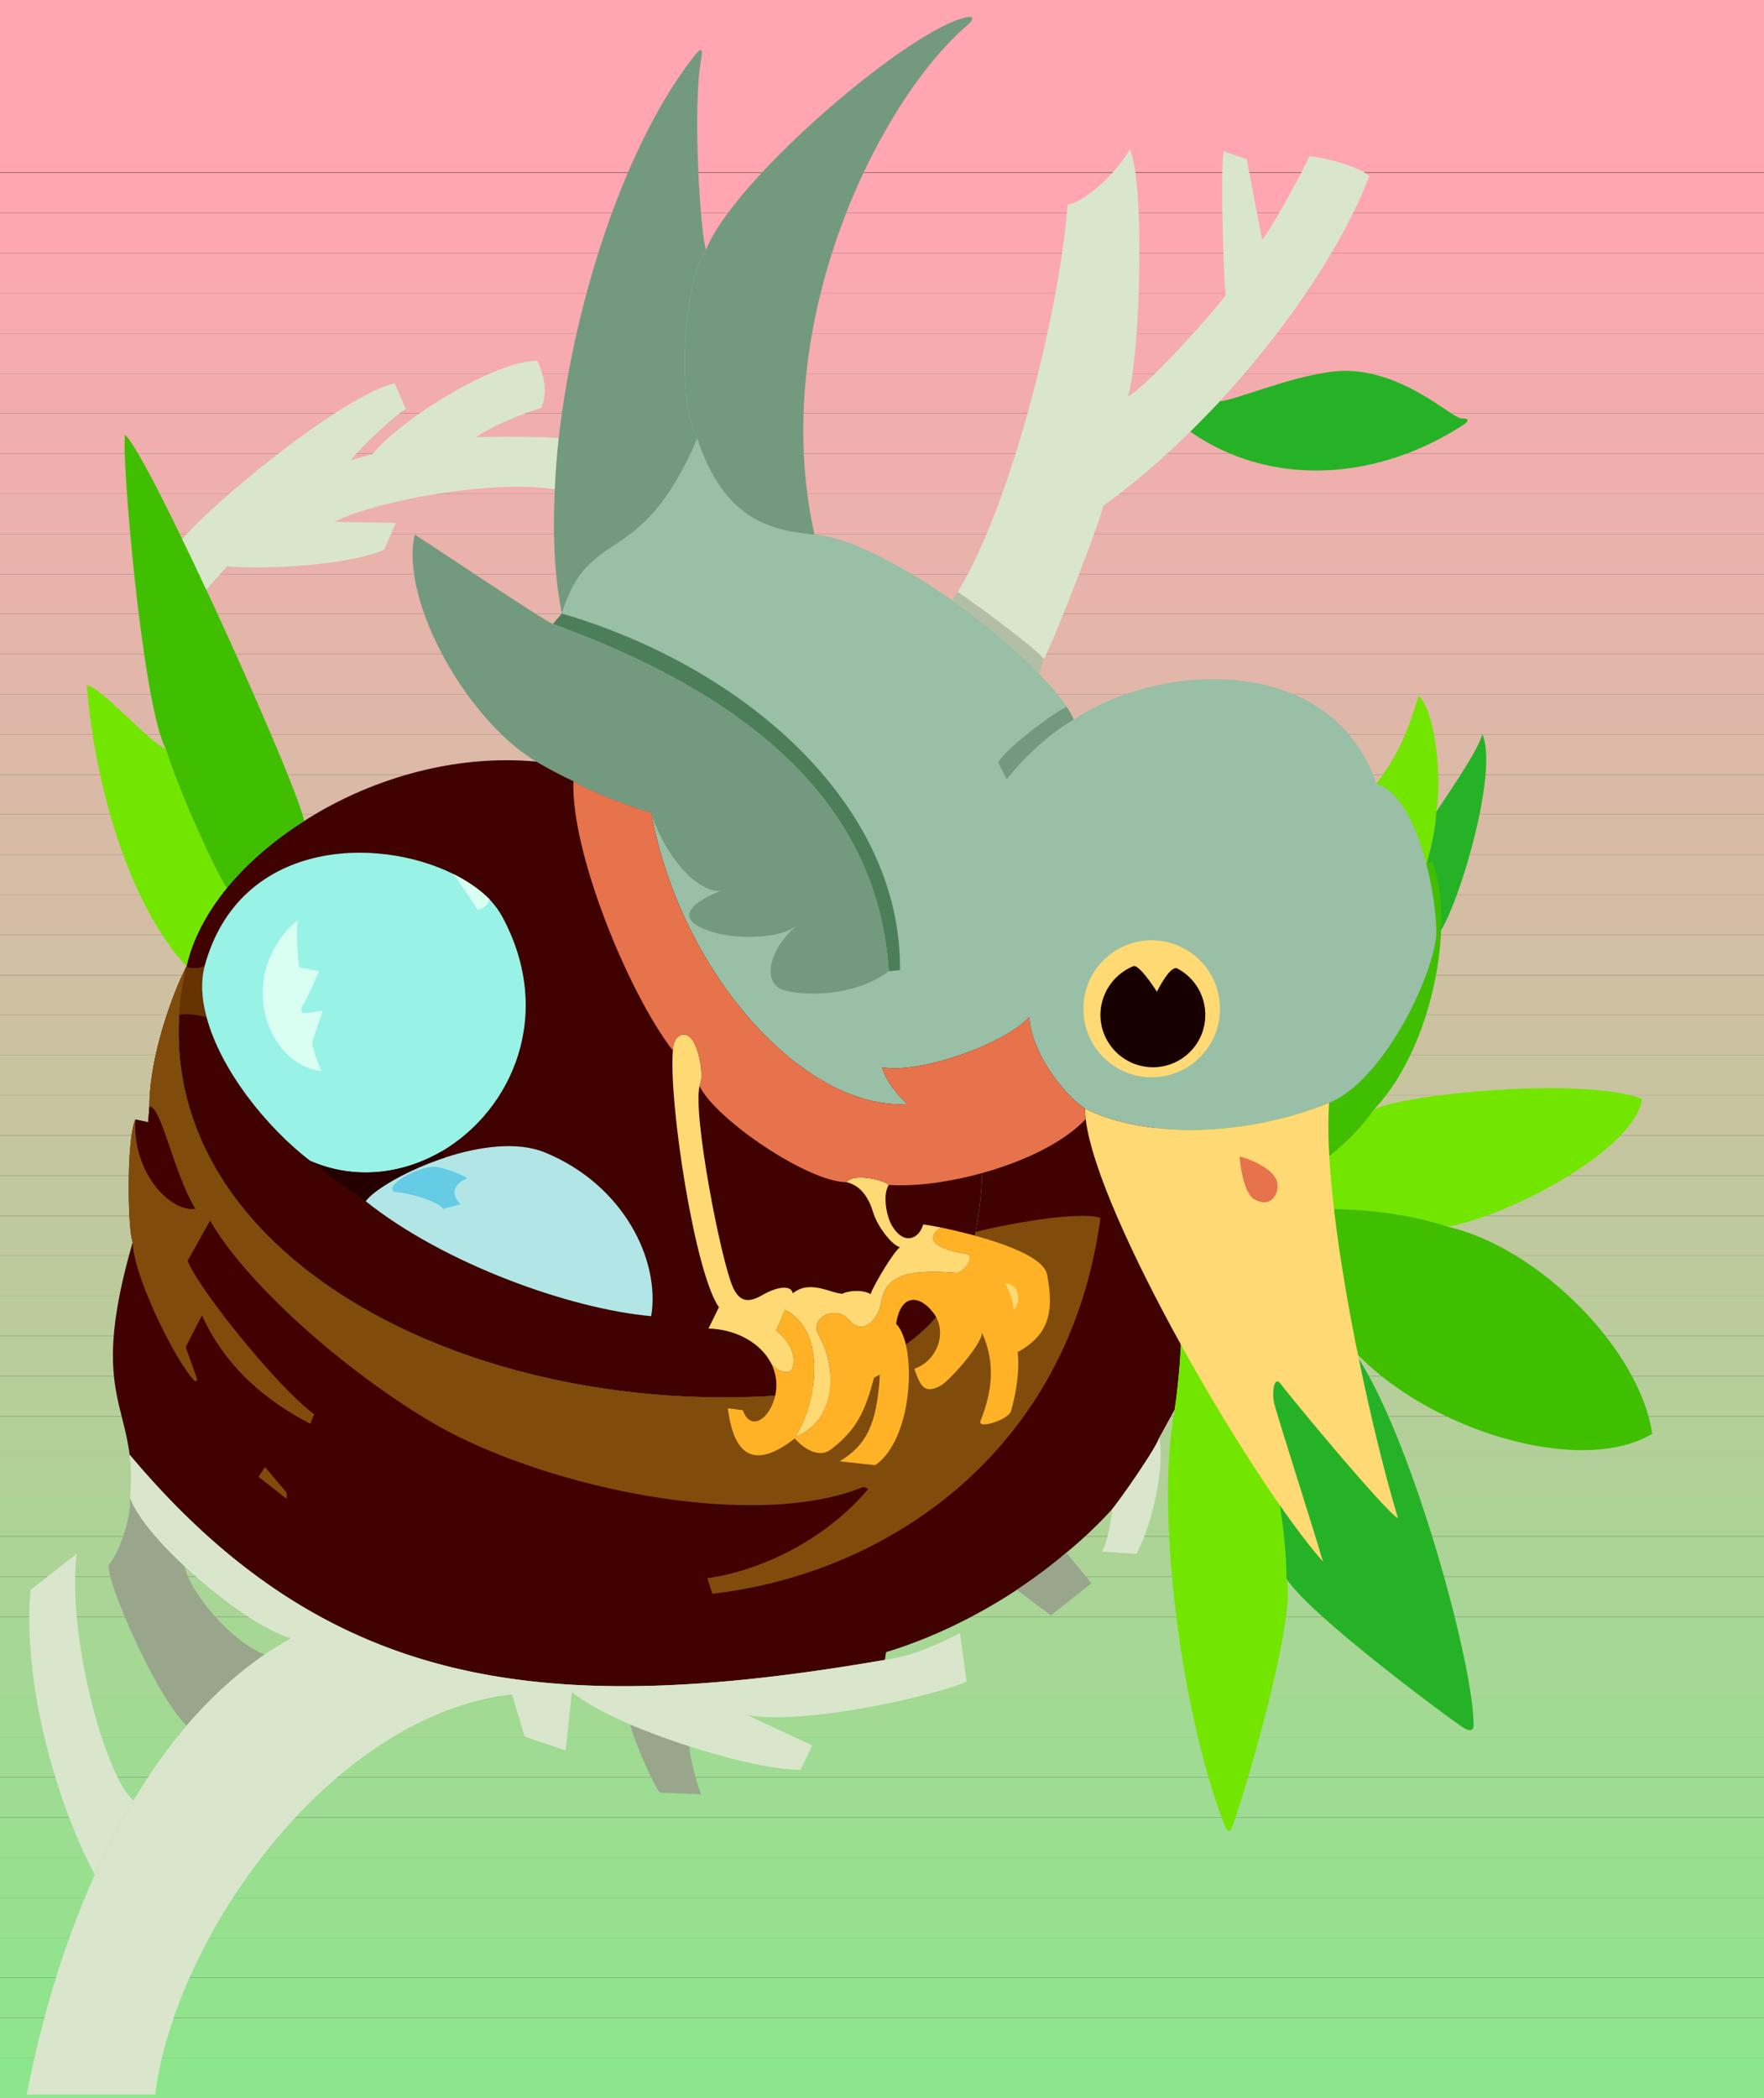 <svg xmlns="http://www.w3.org/2000/svg" width="455.902" height="542"><rect width="100%" height="100%" fill="#333333" stroke="none"/><path fill="#8ce68c" d="M0 531.602V542h455.902v-10.398H0"/><path fill="#8fe48d" d="M455.902 521.3H0v10.302h455.902V521.3"/><path fill="#91e38e" d="M455.902 510.902H0v10.399h455.902v-10.399"/><path fill="#93e28f" d="M455.902 500.602H0v10.3h455.902v-10.3"/><path fill="#96e08f" d="M455.902 490.203H0v10.399h455.902v-10.399"/><path fill="#98df90" d="M455.902 479.8H0v10.403h455.902v-10.402"/><path fill="#9bdd91" d="M455.902 469.5H0v10.3h455.902v-10.3"/><path fill="#9ddc92" d="M455.902 459.102H0V469.5h455.902v-10.398"/><path fill="#a0db93" d="M455.902 448.8H0v10.302h455.902V448.8"/><path fill="#a2d993" d="M455.902 438.402H0v10.399h455.902v-10.399"/><path fill="#a5d894" d="M455.902 428H0v10.402h455.902V428"/><path fill="#a7d795" d="M455.902 417.703H0V428h455.902v-10.297"/><path fill="#a9d596" d="M455.902 407.3H0v10.403h455.902v-10.402"/><path fill="#acd497" d="M455.902 396.902H0v10.399h455.902v-10.399"/><path fill="#aed397" d="M455.902 386.602H0v10.3h455.902v-10.3"/><path fill="#b1d198" d="M455.902 376.203H0v10.399h455.902v-10.399"/><path fill="#b3d099" d="M455.902 365.902H0v10.301h455.902v-10.3"/><path fill="#b6cf9a" d="M455.902 355.5H0v10.402h455.902V355.5"/><path fill="#b8cd9b" d="M455.902 345.102H0V355.5h455.902v-10.398"/><path fill="#bbcc9c" d="M455.902 334.8H0v10.302h455.902V334.8"/><path fill="#bdca9c" d="M455.902 324.402H0v10.399h455.902v-10.399"/><path fill="#c0c99d" d="M455.902 314.102H0v10.3h455.902v-10.3"/><path fill="#c2c89e" d="M455.902 303.703H0v10.399h455.902v-10.399"/><path fill="#c4c69f" d="M455.902 293.3H0v10.403h455.902v-10.402"/><path fill="#c7c5a0" d="M455.902 283H0v10.3h455.902V283"/><path fill="#c9c4a0" d="M455.902 272.602H0V283h455.902v-10.398"/><path fill="#ccc2a1" d="M455.902 262.203H0v10.399h455.902v-10.399"/><path fill="#cec1a2" d="M455.902 251.902H0v10.301h455.902v-10.3"/><path fill="#d1c0a3" d="M455.902 241.5H0v10.402h455.902V241.5"/><path fill="#d3bea4" d="M455.902 231.203H0V241.5h455.902v-10.297"/><path fill="#d6bda5" d="M455.902 220.8H0v10.403h455.902v-10.402"/><path fill="#d8bba5" d="M455.902 210.402H0v10.399h455.902v-10.399"/><path fill="#dabaa6" d="M455.902 200.102H0v10.3h455.902v-10.3"/><path fill="#ddb9a7" d="M455.902 189.703H0v10.399h455.902v-10.399"/><path fill="#dfb7a8" d="M455.902 179.3H0v10.403h455.902v-10.402"/><path fill="#e2b6a9" d="M455.902 169H0v10.3h455.902V169"/><path fill="#e4b5a9" d="M455.902 158.602H0V169h455.902v-10.398"/><path fill="#e7b3aa" d="M455.902 148.3H0v10.302h455.902V148.3"/><path fill="#e9b2ab" d="M455.902 137.902H0v10.399h455.902v-10.399"/><path fill="#ecb1ac" d="M455.902 127.5H0v10.402h455.902V127.5"/><path fill="#eeafad" d="M455.902 117.203H0V127.5h455.902v-10.297"/><path fill="#f1aeae" d="M455.902 106.8H0v10.403h455.902v-10.402"/><path fill="#f3acae" d="M455.902 96.5H0v10.3h455.902V96.5"/><path fill="#f5abaf" d="M455.902 86.102H0V96.5h455.902V86.102"/><path fill="#f8aab0" d="M455.902 75.703H0v10.399h455.902V75.703"/><path fill="#faa8b1" d="M455.902 65.402H0v10.301h455.902v-10.3"/><path fill="#fda7b2" d="M455.902 55H0v10.402h455.902V55"/><path fill="#ffa6b2" d="M455.902 44.602H0V55h455.902V44.602M0 44.5h455.902V0H0v44.5"/><path d="M168.3 340c-20.98-1.86-53.628-13.559-73.8-29.7-1.95-1.19-12.344-8.616-14.3-10.398-11.134-8.5-23.169-23.41-26.798-37.101-1.304-4.672-1.57-9.239-.5-13.301 12.72-32.543 39.871-46.074 76.797-46.098 44.36.024 85.281 26.094 100 55.5 22.82 45.668-13.644 81.145-61.398 81.098"/><path fill="#3f0200" d="M48.2 249.602a78.522 78.522 0 0 0-1.9 12.601c-3.843 62.91 74.759 103.66 155 98.297 35.395-7.863 46.856-22.484 50.802-42.2 11.472-57.37-33.903-115.402-112.903-121.5 71.192-8.87 128.719 31.5 148.403 68.302 15.496 28.968 21.046 63.996 16 99l-4 7.3c-.965 2.965-10.207 16.164-12.2 18.5-3.34 3.684-7.3 7.5-11.8 11.2-3.88 3.32-8.184 6.539-12.801 9.601-9.98 6.563-21.461 12.34-33.801 16.098l-.3 2c-88.153 15.21-144.052 7.867-195.2-53-1.86-14.578-9.133-20.567.8-54.899-1.316-3.297-1.644-26.726.7-31.699l3.3.7.302-4c-.008-12.188 5.382-27.919 9.597-36.301"/><path fill="#3f0200" d="M48.2 249.602c1.542-6.899 5.21-13.782 10.402-20.2 5.285-6.394 12.097-12.324 20-17.3 16.984-10.883 38.953-17.446 60.597-15.301 79 6.097 124.375 64.129 112.903 121.5-3.946 19.715-15.407 34.336-50.801 42.199-80.242 5.363-158.844-35.387-155-98.297a78.522 78.522 0 0 1 1.898-12.601"/><path fill="#7f4c0c" d="m68.5 379-1.7 2.5 7.302 5.703v-1.601L68.5 379m-34.2-58.098c.25 9.41 11.966 32.262 16.2 36l.5-.5L48 348l4.2-8.2c5.468 12.052 14.843 21.192 28 28l1-2.5c-8.614-6.03-29.571-31.773-32.7-39.597l5.8-10.402c8.36 14.68 31.509 36.46 55.9 51.3 28.655 17.45 84.218 29.266 113 17.5l1.202.5c-9.87 11.899-26.023 20.872-41.601 23.102l1.3 4c44.504-4.996 92.165-36.129 100.301-97.101-6.554-1.946-27.675 2.343-32.3 3.699-3.946 19.715-15.407 34.336-50.801 42.199-80.242 5.363-158.844-35.387-155-98.297a78.522 78.522 0 0 1 1.898-12.601c-4.215 8.382-9.605 24.113-9.597 36.3l-.301 4-3.301-.699c-2.344 4.973-2.016 28.402-.7 31.7"/><path fill="#630" d="M53.402 262.8c-1.304-4.671-1.57-9.238-.5-13.3-1.191.703-4.242.867-4.703.102a78.522 78.522 0 0 0-1.898 12.601c1.27-.484 4.836-.097 7.101.598"/><path fill="#3f0200" d="m38.602 285.902-.301 4-3.301-.699c-.867 13.492 8.828 23.953 15.5 23.098-5.637-9.215-8.934-27.035-11.898-26.399"/><path fill="#99a68c" d="M33.602 386.902c1.718 4.75 7.285 11.383 14.097 17.7 1.278 6.605 12.09 19.55 20.703 22.8-7.422 5.11-14.117 11.328-20.203 18.399-8.207-8.242-20.164-36.125-20.199-41.399 2.676-2.976 5.973-12.215 5.602-17.5m144.5 64.2a193.529 193.529 0 0 1-15.2-5.602c.7 3.594 6.375 16.645 7.7 17.602l10.597.398c-1.035-2.344-2.746-9.082-3.097-12.398m97.5-50c-3.88 3.32-8.184 6.539-12.801 9.601l8.8 6.598 10.5-8.301-6.5-7.898"/><path fill="#b2bfa6" d="M247.5 152.902c2.46 1.516 20.777 14.883 22.3 17.399L268.5 174c-5.91-6.129-13.96-12.875-22.398-18.898l1.398-2.2"/><path fill="#99f2e6" d="M53.402 262.8c-1.304-4.671-1.57-9.238-.5-13.3 8.899-32.488 44.254-33.684 64.297-23.7 3.723 1.864 6.895 4.083 9.301 6.5 1.293 1.395 2.371 2.817 3.2 4.302 13.738 25.222 2.745 50.043-15.5 60.8-10.122 5.891-22.43 7.516-34 2.5-11.134-8.5-23.169-23.41-26.798-37.101"/><path fill="#b2e6e6" d="M94.5 310.3c2.125-2.96 10.71-8.07 20.602-11.3 8.757-2.844 18.546-4.207 25.699-1.297 20.39 8.348 29.894 27.895 27.5 42.297-20.98-1.86-53.63-13.559-73.801-29.7"/><path fill="#66cce6" d="M102 307.902c3.078.215 10.527 2.032 12.602 4.399l4.398-1.2c-2.746-2.788-1.563-5.484 1.8-6.699-1.769-1.234-6.718-2.965-8.5-3-4.984.036-13.316 5.23-10.3 6.5"/><path fill="#d9fff2" d="M126.5 232.3c-2.406-2.417-5.578-4.636-9.3-6.5 2.015 2.747 5.546 8.067 6.3 9.302 1.473-.493 2.742-1.266 3-2.801m-45.898 37.101c.843 3.274 1.71 5.895 2.5 7.301-15.063-1.906-22.059-25.683-6.102-39.101-.434 2.527-.246 7.132.3 12.3l5.2 1s-3.281 7.375-4.098 8.5c-.949 1.524-.703 2.516 1 2.301 1.762-.281 4-.601 4-.601l-2.8 8.3"/><path fill="#260000" d="M94.5 310.3c2.125-2.96 10.71-8.07 20.602-11.3-1.004-.73-.903-1.598-.903-1.598-10.12 5.891-22.43 7.516-34 2.5 1.957 1.782 12.352 9.207 14.301 10.399"/><path fill="#73e600" d="M332.5 407.902c2.691 10.38-11.594 57.93-14 63.899-.64 1.648-1.184 1.633-2-.301-10.68-27.09-18.145-79.262-12.898-107.398 2.18-15.141 2.378-30.317.597-45 12.274 10.093 28.078 58.855 28.301 88.8m22.602-121.3c7.886-3.977 54.086-8.598 69.3-2.7-1.84 12.672-32.773 29.657-50.203 33-12.402-4.093-28.156-5.582-43.699-3.902-9.055.91-18.043 2.926-26.3 6.102 19.948-5.856 42.019-19.247 50.902-32.5m-296.5-57.2c-3.66-5.68-13.079-26.968-15.7-35.902-4.636-1.957-16.515-15.816-20.5-16.5 2.465 29.336 12.32 58.273 25.797 72.602 1.543-6.899 5.211-13.782 10.403-20.2m304.3 6.5c4.043-4.757 8.004-18.617 8.297-26.199 1.688-9.578-.62-26.738-4.597-30-2.883 9.973-5.887 16.242-10.903 22.7-18.762 12.163-30.523 22.09-37.297 40.597-2.605 7.285-2.277 33.688-.3 39 16.503-9.934 36.238-29.648 44.8-46.098"/><path fill="#26b226" d="M322.7 267.402c3.327-30.316-12.512-57.379-29-66.601-15.196 24.406-10.575 52.125-6.098 64.3 8.777 16.407 14.37 34.786 16.597 54 9.078-15.18 17.25-35.5 18.5-51.699m9.801 140.5c-.223-29.945-16.027-78.707-28.3-88.8 8.257-3.176 17.245-5.192 26.3-6.102 3.828 15.437 13.016 30.016 18.602 35 14.828 19.887 31.64 81.246 31.699 97 .336 2.297-.985 2.297-2.602 1.3-1.683-.984-38.476-27.878-45.699-38.398m-17.2-304.3a312.208 312.208 0 0 1-7.698 7.898c20.902 14.555 48.246 12.633 70.199-1.5 1.62-.984 2.347-1.945 0-1.898-2.606-.047-14.672-12.207-30-12.301-11.18.004-29.48 8.054-32.5 7.8M371.2 209.703c-.294 7.582-4.255 21.442-8.298 26.2-.789 5.433-2.504 11.265-5.203 17.699 5.29-1.336 11.227-5.957 13.5-11.899 4.031-2.394 16.504-41.383 11.903-52.101-.977 4.253-9.555 16.464-11.903 20.101"/><path fill="#3fbf00" d="M330.5 313c15.543-1.68 31.297-.191 43.7 3.902 23.956 5.563 49.757 32.141 52.8 53.5-18.547 11.137-58.883-1.007-77.898-22.402-5.586-4.984-14.774-19.563-18.602-35m24.602-26.398c15.144-15.856 21.086-48.196 15.097-64-18.433 5.902-43.511 27.023-47.5 44.8-1.25 16.2-9.422 36.52-18.5 51.7 19.95-5.856 42.02-19.247 50.903-32.5m-296.5-57.2c5.285-6.394 12.097-12.324 20-17.3-.782-4.88-13.313-34.122-25.301-59.801a679.004 679.004 0 0 0-6.2-13c-6.757-14.012-12.558-24.961-14.8-27-.938 6.777 4.726 70.972 10.601 81.199 2.621 8.934 12.04 30.223 15.7 35.902"/><path fill="#d9e6cc" d="M287.402 389.902c.012 1.953-1.304 8.883-2.601 10.899l8.898.601c4.172-7.82 7.356-22.16 5.903-30-.965 2.965-10.207 16.164-12.2 18.5m-201-255.102 15.899.302-3 6.898c-8.106 3.734-29.156 5.262-40.602 4.3l-5.398 6a679.004 679.004 0 0 0-6.2-13C54.935 129.89 88.2 102.419 102 99l2.902 6.703c-1.957.703-12.847 10.93-14.203 13.2l5.602-1.602c6.46-8.258 31.027-24.098 42.601-24.098 1.73 4.012 2.696 7.984 1 12.2-1.976.343-13.855 4.96-16.8 7.597 4.097-.324 19.445-.16 21.3.203-.468 4.434-.832 8.852-1 13.2-16.351-2.548-46.066 2.937-57 8.398M228.7 428.8c-88.153 15.212-144.052 7.868-195.2-53 .36 3.16.5 6.74.102 11.102 1.718 4.75 7.285 11.383 14.097 17.7 9.196 8.64 20.668 16.699 27.5 18.601a100.672 100.672 0 0 0-6.797 4.2C60.98 432.511 54.285 438.73 48.2 445.8c-5 5.914-9.586 12.418-13.699 19.3-3.695 6.149-7.016 12.583-10 19.2-8.195 18.187-13.96 37.922-17.598 56.8h33.2c5.296-41.488 45.808-98.093 92.199-103.398l3.3 10.899 10.598 3.601 1.602-15.101c3.222 2.66 8.691 5.59 15.101 8.398a193.529 193.529 0 0 0 15.2 5.602c11.074 3.586 22.222 6.093 28.8 6.101l3-6.3L193 443c15.215 2.977 50.855-5.602 56.8-8.598l-1.698-12.5c-6.555 3.285-12.497 5.926-19.403 6.899"/><path fill="#d9e6cc" d="M34.5 465.102c-3.695 6.148-7.016 12.582-10 19.199-9.727-18.188-18.762-49.262-16.598-73.598l11.899-9.3c-2.473 22.14 7.66 57.906 14.699 63.699m213-312.2c2.46 1.516 20.777 14.883 22.3 17.399 1.942-3.508 14.317-34.692 15.302-39.598 7.343-5.262 15.027-11.828 22.5-19.203a312.208 312.208 0 0 0 7.699-7.898c16.437-17.82 31.195-39.016 38.601-58.102-2.465-2.457-12.53-5.098-15.5-5.098-1.484 3.465-10.23 19.473-12.203 21.5l-4-20.8-5.898-2c-1 3.449-.008 34.632.5 37.101-1.5 2.48-20.309 23.766-25.301 26.2 3.285-10.774 4.387-55.473.5-63.801-4.254 7.246-12.176 13.683-16.098 14.3-1.812 26.082-14.32 77.18-28.402 100"/><path fill="#ffb226" d="M243.2 317.102c-4.505 2.992-1.15 5.668 6.6 6.8 2.305.305-.671 5.094-2.6 4.899-15.446-1.297-18.524 2.226-19.5 7.902-.657 3.762-4.524 8.695-8.298 4.297-3.539-4.133-10.148-.477-7.902 3.703 5.887 10.715 3.387 22.871-5.898 26.399 5.472-8.286 8.336-27.207-2.7-32.7l-2.3 5.301c3.105 2.438 5.3 6.086 4.3 9.5-.648 2.352-4.39 1.094-5.703-1.203 1.23 2.305 1.742 4.973 1.301 7.8-1.121 6.536-6.492 10.387-8.5 4.5l-3.898-.5c1.203 9.423 4.98 17.43 17.3 7.802 0 0 5.063 6.074 9.399 2.8 6.867-5.254 8.836-10.164 11.101-18.5l1.5-.8c-.761 13.05-3.566 18.273-10.402 22.398l9.2 1c10.066-6.938 10.726-31.36 5.402-36.5 1.191-8.02 6.156-7.438 9.597-2.898 3.774 4.836 1.153 12.445-4.898 14.5 1.46 3.96 2.32 6.878 6.898 4.3 2.305-1.355 10.555-10.597 10.602-13.601 3.5 7.644 2.68 15.086-.399 22.8-.851 2.22 7.286-.324 7.899-2.601 1.293-4.398 2.316-10.852 1.699-15.2 7.75-4.25 9.621-9.968 7.602-20.097-1.157-5.758-18.54-10.258-27.403-12.101"/><path fill="#ffd973" d="M259.7 331.5c.988 1.285 2.304 5.246 2.3 6.902 1.656-1.656 1.984-6.605-2.3-6.902m-85.798-60.098c-1.105 13.207 5.602 57.309 11.899 66.301l-2.7 5.5c7.004.172 13.34 3.617 16.098 8.797 1.313 2.297 5.055 3.555 5.703 1.203 1-3.414-1.195-7.062-4.3-9.5l2.3-5.3c11.036 5.492 8.172 24.413 2.7 32.699 9.285-3.528 11.785-15.684 5.898-26.399-2.246-4.18 4.363-7.836 7.902-3.703 3.774 4.398 7.641-.535 8.297-4.297.977-5.676 4.055-9.2 19.5-7.902 1.93.195 4.906-4.594 2.602-4.899-7.75-1.132-11.106-3.808-6.602-6.8-2.16-.422-3.8-.704-4.597-.801-1.114 3.793-4.88 5.418-7.903.601-1.57-2.328-2.683-8.207-1-10.8-.695-1.036-8.945-3.348-10.898-.7 4.02.903 5.914 4.614 6.898 7.899.996 3.316 4.625 8.265 6.903 8.902-1.618 1.012-6.977 10.086-7.602 12.098-2.18-1.266-5.82-.852-7.3-.098-2.919-.039-8.345-3.73-12.798-.101-.418-2.153-3.843-1.797-7.601.3-3.512 2.055-6.008 2.301-7.899-1.902-3.148-7.133-10.375-44.656-8.601-51.898 1.344-2.926-.305-10.516-2.301-12.5-1.965-1.977-4.605-.325-4.598 3.3"/><path fill="#99bfa6" d="M148.2 201.8c4.163 2.696 17.116 7.563 20.1 8.102 7.634 41.887 39.774 76.91 66.102 75.301-2.922-2.992-5.23-5.71-6.5-9.5 10.2 1.84 32.43-6.394 38.098-13 .473 8.66 8.18 19.387 14.402 23.7 16.403 8.105 42.418 6.94 63.098-1.5 13.695-5.524 26.598-31.81 27.7-43.2.366-8.578-4.255-35.637-15.5-39.3-11.747-34.02-56.071-31.368-78.2-16.5-.422-1.008-1.05-2.141-1.8-3.301-1.735-2.622-4.188-5.543-7.2-8.602-5.91-6.129-13.96-12.875-22.398-18.898-12.91-9.055-26.758-16.387-35.602-17-11.523-1.008-23.402-3.977-30.3-24.801-14.884 34.683-27.755 21.812-35 45.199l-2.298 2.703c-1.027 16.973.809 27.871 5.297 40.598"/><path fill="#4c7f59" d="M145.2 158.5c47.566 13.914 87.816 49.54 87.402 92.102l-2.903.3c-2.527-39.226-29.992-69.039-86.797-89.699l2.297-2.703"/><path fill="#73997f" d="M180.2 113.3c6.898 20.825 18.777 23.794 30.3 24.802-12.25-54.727 16.922-112.18 39.3-131.399 2.305-1.941 1.977-2.93-1.3-1.902-15.777 4.687-59.18 42.097-66 59.699-5.8 8.246-7.777 38.934-2.3 48.8"/><path fill="#73997f" d="M180.2 113.3c-14.884 34.684-27.755 21.813-35 45.2-1.868-9.402-2.415-20.402-1.798-32.098.168-4.347.532-8.765 1-13.199 4.149-36.629 17.723-77.125 35.399-99.203 1.984-2.426 1.644-.332 1.398 1.3-2.351 13.223-.043 46.555 1.301 49.2-5.8 8.246-7.777 38.934-2.3 48.8"/><path fill="#73997f" d="M142.902 161.203c-2.386-.879-32.039-20.808-35.703-23.101-4.008 16.968 13.871 49.109 32.703 59.398 1.653.973 5.286 2.957 8.297 4.3 4.164 2.696 17.117 7.563 20.102 8.102 1.965 7.383 9.887 20.254 17.8 20.301-4.945 1.934-11.304 5.64-5.902 8.899 6.567 3.921 20.758 3.921 25.703 0-7.918 6.894-8.746 15.418-3 16.8 6.965 1.645 18.844.985 26.797-5-2.527-39.226-29.992-69.039-86.797-89.699M277.5 185.902c-.422-1.007-1.05-2.14-1.8-3.3-3.012 1.109-16.5 11.418-17.7 14.398l2.2 4.3c5.12-6.472 11.804-12.323 17.3-15.398"/><path fill="#ffd973" d="M343.5 284.902c-20.68 8.442-46.695 9.606-63.098 1.5 0 .828.059 1.711.2 2.7 2.859 24.722 42.613 93.097 61.3 114.3-1.027-3.957-11.914-37.945-12.601-40.902-.633-2.984.027-7.273 1.699-5 1.625 2.344 27.035 33.035 30.3 34.703-7.702-25.484-19.62-80.7-17.8-107.3m-45.898-6.603c9.808-.019 17.722-7.933 17.699-17.698.023-9.762-7.89-17.68-17.7-17.7-9.718.02-17.636 7.938-17.601 17.7-.035 9.765 7.883 17.68 17.602 17.699"/><path fill="#190000" d="M298 275.703c7.45-.004 13.512-6.062 13.5-13.5a13.506 13.506 0 0 0-7.2-12c-1.878-1.004-5.3 6-5.3 6s-4.54-7.223-6.098-6.601a13.682 13.682 0 0 0-8.5 12.601c.04 7.438 6.098 13.496 13.598 13.5"/><path fill="#e6734c" d="M280.602 289.102c-.141-.989-.2-1.872-.2-2.7-6.222-4.312-13.93-15.039-14.402-23.699-5.668 6.606-27.898 14.84-38.098 13 1.27 3.79 3.578 6.508 6.5 9.5-26.328 1.61-58.468-33.414-66.101-75.3-2.985-.54-15.938-5.407-20.102-8.102-.66 18.531 14.324 54.898 25.703 69.601-.008-3.625 2.633-5.277 4.598-3.3 1.996 1.984 3.645 9.574 2.3 12.5 4.427 8.843 28.184 24.793 38 24.8 1.954-2.648 10.204-.336 10.9.7 14.991 1.027 40.464-5.91 50.902-17m39.8 9.698c.016 1.645 1.004 9.235 3.598 10.903 4.527 2.785 6.895-1.61 6-4.601-1.004-3.336-7.605-5.977-9.598-6.301"/></svg>
